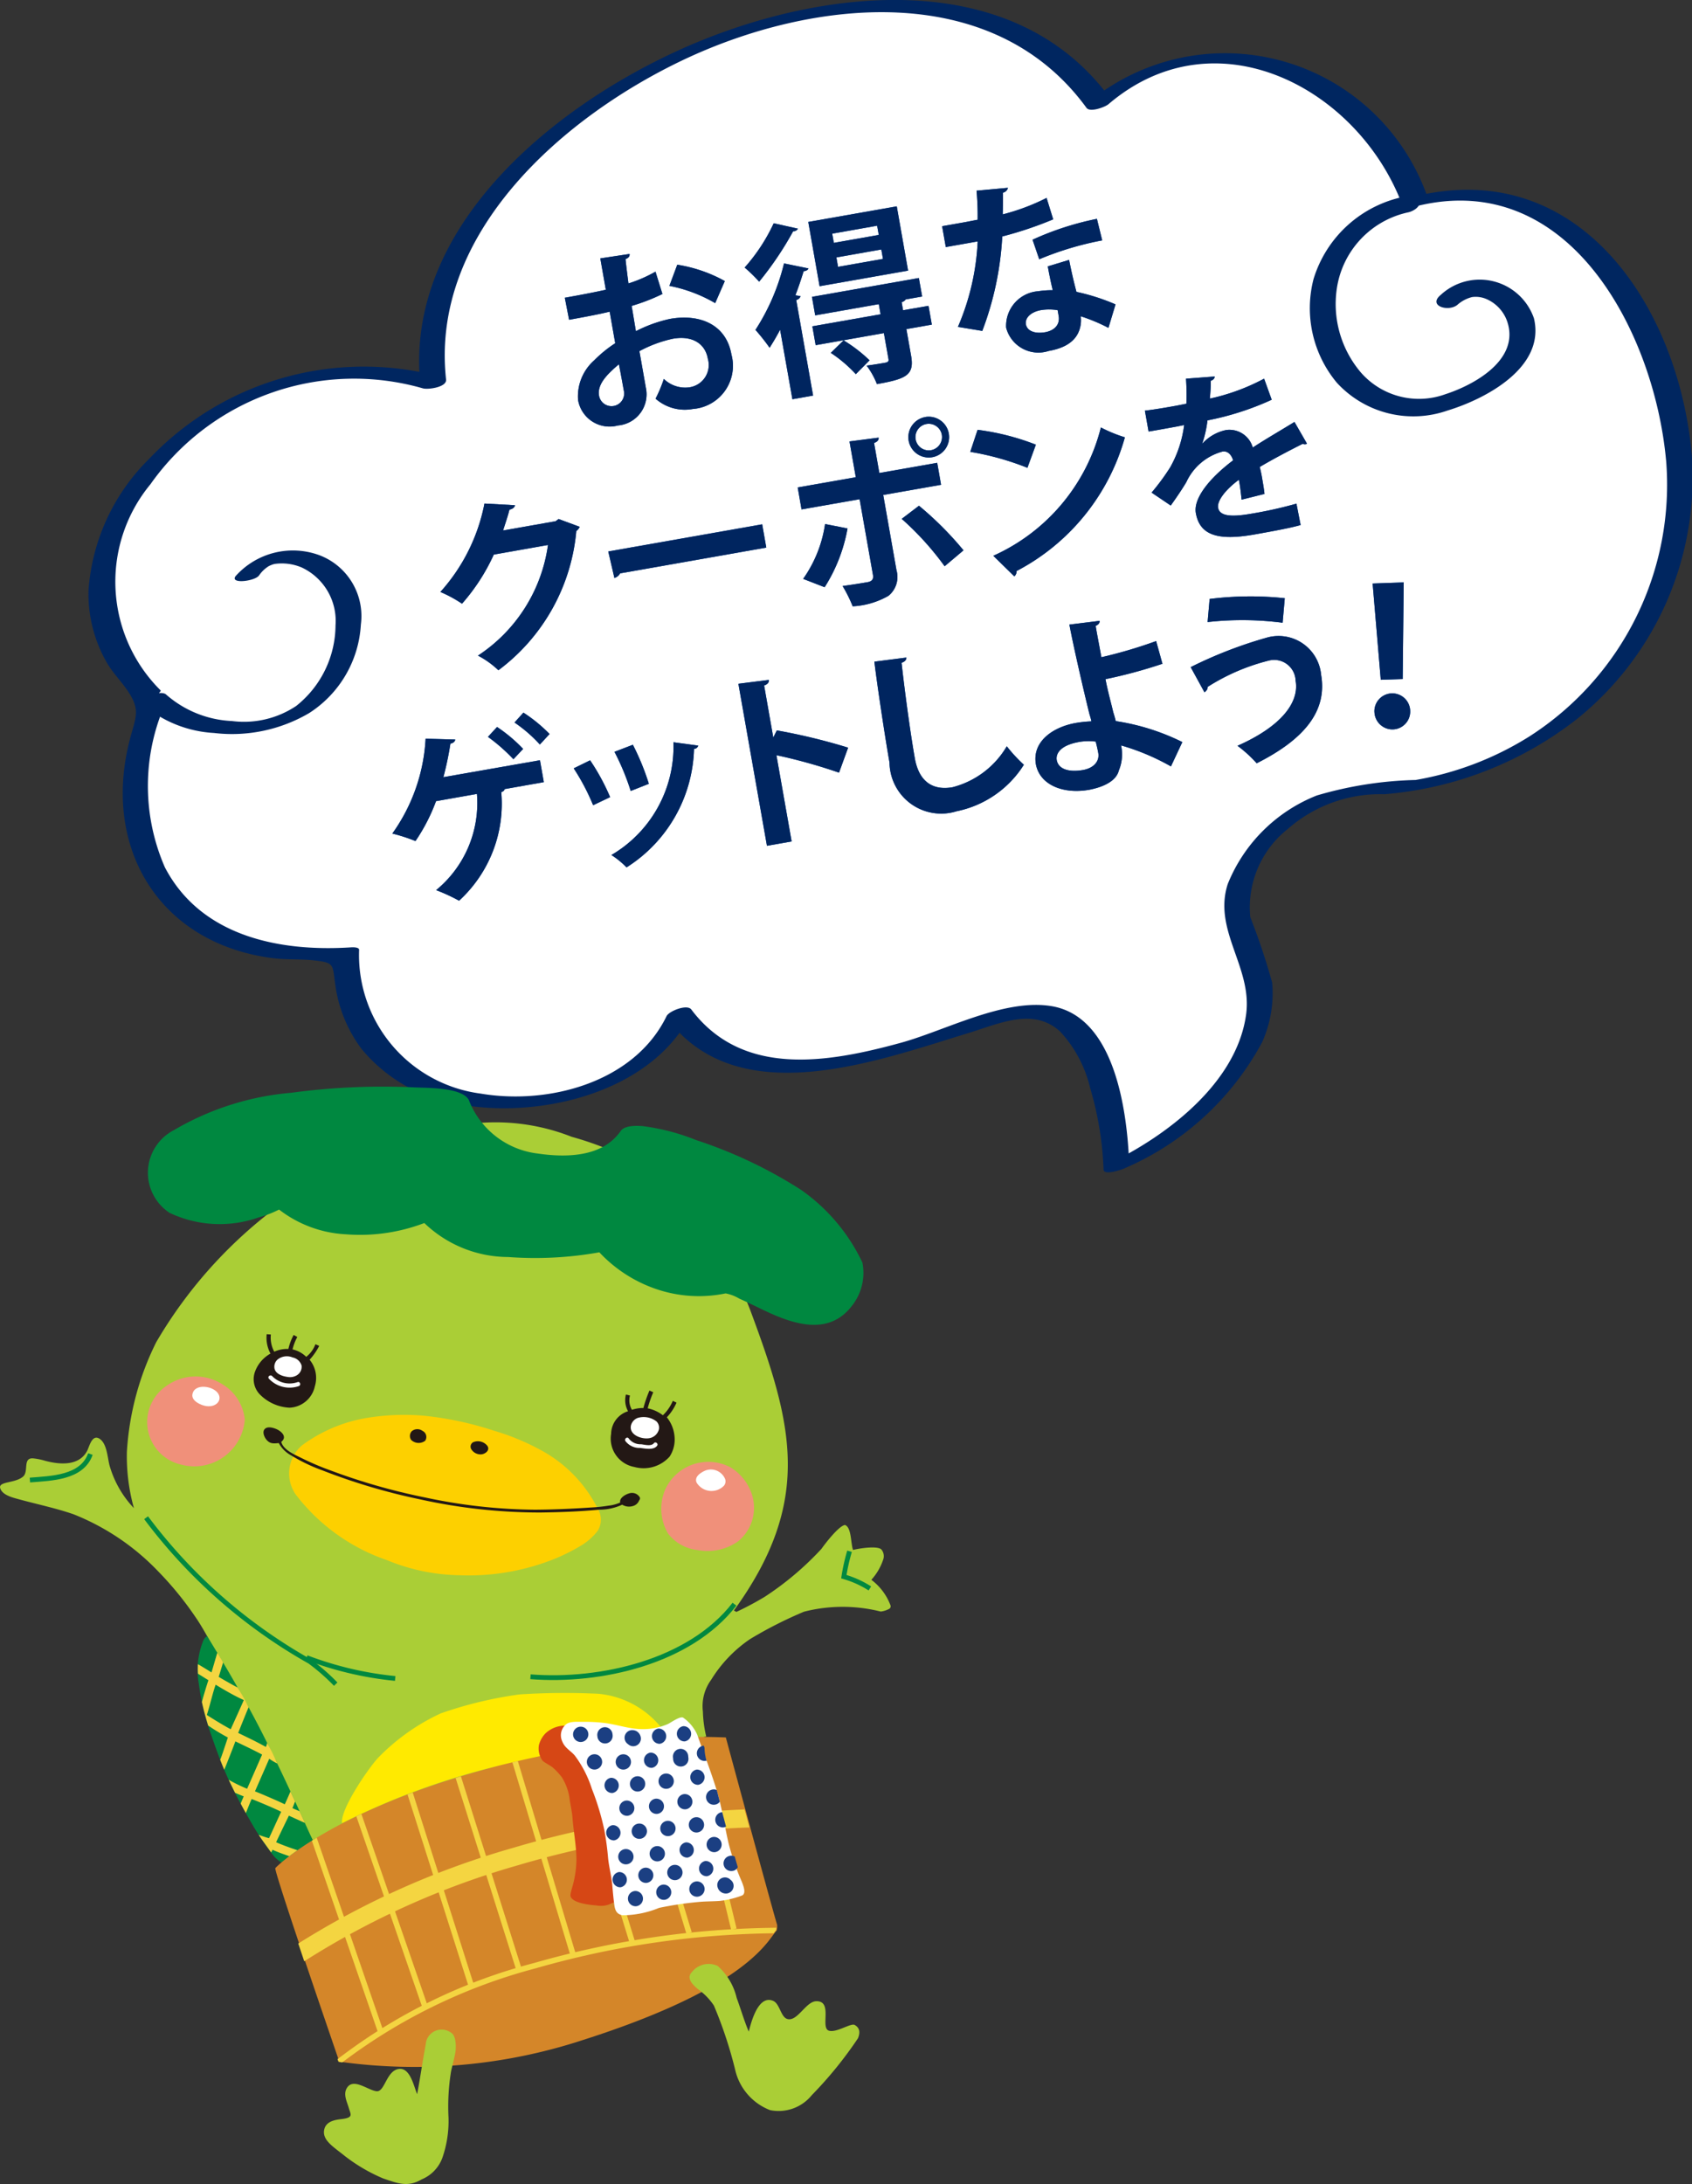 <svg xmlns="http://www.w3.org/2000/svg" viewBox="0 0 47.862 61.761">
  <rect x="0" y="0" width="47.862" height="61.761" fill="#333333" stroke="none"/>
  <defs>
    <style>
      .a {
        fill: #fff;
      }

      .b {
        fill: #002660;
      }

      .c {
        fill: #aace36;
      }

      .d {
        fill: #008840;
      }

      .e {
        fill: #d48629;
      }

      .f {
        fill: #fdd000;
      }

      .g, .n {
        fill: none;
      }

      .g {
        stroke: #008840;
        stroke-miterlimit: 10;
        stroke-width: 0.135px;
      }

      .h {
        fill: #f0907a;
      }

      .i {
        fill: #231815;
      }

      .j {
        fill: #ffea00;
      }

      .k {
        fill: #f4d541;
      }

      .l {
        fill: #d64715;
      }

      .m {
        fill: #1b3f82;
      }

      .n {
        stroke: #fff;
        stroke-linejoin: round;
        stroke-width: 2.272px;
      }

      .o {
        fill: #004ea2;
      }

      .p {
        fill: #00255f;
      }
    </style>
  </defs>
  <g>
    <g>
      <g>
        <path class="a" d="M47.491,12.915c.393,7.242-6.128,9.505-8.772,9.39-1.849-.08-4.569,2.329-3.518,4.266,2.023,3.729-3.623,6.407-3.623,6.407s-.174-5.013-2.786-4.318c-3.268.87-7.614,2.87-9.577.016-1.492,3.352-9.491,3.827-9.419-1.721-5.39.46-6.97-3.439-5.415-7.136C-.095,16.002,6.174,8.892,12.257,10.831,11.267,3.208,26.287-3.924,31.073,2.921a5.619,5.619,0,0,1,8.955,2.776C43.856,4.632,47.117,8.03,47.491,12.915Z"/>
        <path class="b" d="M47.129,13.012a8.454,8.454,0,0,1-3.861,7.81A8.874,8.874,0,0,1,40.043,22.057a10.74,10.74,0,0,0-2.796.439,4.498,4.498,0,0,0-2.517,2.502c-.425,1.31.697,2.351.52,3.681-.259,1.939-2.233,3.436-3.886,4.231l.576-.029c-.058-1.46-.402-4.124-2.187-4.427-1.342-.228-3.012.69-4.271,1.035-2.057.563-4.474.987-5.927-.942-.119-.159-.63.045-.699.187-.908,1.873-3.333,2.517-5.255,2.192a3.953,3.953,0,0,1-3.443-4.068c-.001-.074-.173-.071-.211-.069-2.032.135-4.26-.304-5.282-2.26a5.748,5.748,0,0,1,.074-4.768.058.058,0,0,0-.019-.072,4.325,4.325,0,0,1-.465-5.994,7.051,7.051,0,0,1,7.706-2.713c.139.041.681-.028.657-.249-.455-4.152,3.323-7.436,6.723-9.045C22.974-.029,28.074-.601,30.734,3.05c.1.138.528-.023.621-.103,3.036-2.591,7.063-.46,8.311,2.846.047.124.319.058.398.038,4.342-1.079,6.732,3.593,7.064,7.18.016.169.745.029.724-.194-.386-4.164-3.191-8.417-7.861-7.256l.398.038a6.067,6.067,0,0,0-9.599-2.706l.621-.103c-2.749-3.774-8.139-3.134-11.92-1.499C15.763,2.904,11.397,6.386,11.895,10.928l.657-.249a8.369,8.369,0,0,0-8.331,2.295,5.786,5.786,0,0,0-1.717,3.717,3.894,3.894,0,0,0,.513,2.039c.171.299.403.523.594.805.359.53.238.725.079,1.313-.839,3.096.797,5.838,4.033,6.248.38.048.765.021,1.143.061.612.066.533.112.619.695a3.9,3.9,0,0,0,.744,1.813,4.49,4.49,0,0,0,2.913,1.589c2.268.363,5.354-.407,6.434-2.635l-.699.187c2.011,2.67,5.921,1.198,8.519.407.861-.262,1.839-.738,2.594-.04a3.527,3.527,0,0,1,.845,1.586,9.321,9.321,0,0,1,.382,2.316c.007.176.515 0.0.576-.029a8.007,8.007,0,0,0,3.907-3.569,3.377,3.377,0,0,0,.286-1.688A18.364,18.364,0,0,0,35.367,25.936a2.825,2.825,0,0,1,1.058-2.491,3.96,3.96,0,0,1,2.731-.985,10.174,10.174,0,0,0,5.467-2.139,8.766,8.766,0,0,0,3.23-7.503C47.847,12.658,47.12,12.782,47.129,13.012Z"/>
      </g>
      <g>
        <path class="a" d="M4.365,19.777c1.047,1.07,4.669,1.495,5.395-1.5.623-2.57-2.031-3.062-2.765-1.994"/>
        <path class="b" d="M4.026,19.909a3.384,3.384,0,0,0,2.029.819A4.31,4.31,0,0,0,8.747,20.164a3.187,3.187,0,0,0,1.461-2.503,1.841,1.841,0,0,0-1.169-1.959,2.173,2.173,0,0,0-2.376.592c-.164.229.547.144.665-.021A.918.918,0,0,1,7.573,16.029a.406.406,0,0,1,.089-.046A.514.514,0,0,1,7.775,15.947a1.444,1.444,0,0,1,.758.1,1.668,1.668,0,0,1,.958,1.637,2.93,2.93,0,0,1-1.113,2.28,2.66,2.66,0,0,1-1.816.426,3.023,3.023,0,0,1-1.859-.746c-.153-.153-.831.112-.678.264Z"/>
      </g>
      <g>
        <path class="a" d="M39.79,5.781c-4.022.97-2.469,6.852,1.238,5.561s1.507-4.155-.037-2.863"/>
        <path class="b" d="M39.731,5.56a3.382,3.382,0,0,0-2.575,2.333,3.29,3.29,0,0,0,.657,2.927,2.934,2.934,0,0,0,3.132.79c1.068-.324,2.78-1.215,2.446-2.608A1.623,1.623,0,0,0,40.757,8.337c-.381.31.211.493.468.284a.987.987,0,0,1,.415-.22.767.767,0,0,1,.391.049,1.075,1.075,0,0,1,.609.657c.345,1.069-.934,1.776-1.758,2.042a2.184,2.184,0,0,1-2.374-.601,2.987,2.987,0,0,1-.69-2.408,2.592,2.592,0,0,1,2.03-2.138c.128-.032.347-.154.303-.318-.045-.167-.297-.155-.422-.124Z"/>
      </g>
    </g>
    <g>
      <path class="c" d="M25.189,45.396a1.611,1.611,0,0,0-.541-.721,1.592,1.592,0,0,0,.331-.56.292.292,0,0,0-.044-.293c-.089-.11-.572-.049-.805.009-.068-.189-.041-.64-.228-.706-.17.021-.55.511-.666.676a8.502,8.502,0,0,1-1.603,1.354,8.551,8.551,0,0,1-.807.43c-.01-.012-.054-.04-.07-.036,2.245-3.096,1.67-5.261.484-8.452-.475-1.277-1.859-3.784-4.123-4.631a9.004,9.004,0,0,0-.944-.318,5.877,5.877,0,0,0-3.71-.201A19.585,19.585,0,0,0,8.484,33.678,12.89,12.89,0,0,0,4.419,37.956a8.02,8.02,0,0,0-.83,3.106,5.474,5.474,0,0,0,.199,1.587,2.908,2.908,0,0,1-.689-1.206c-.059-.221-.071-.616-.281-.755-.218-.143-.293.232-.357.349-.237.433-.787.379-1.187.272a1.77,1.77,0,0,0-.34-.068c-.299-.019-.113.374-.283.517-.232.195-.708.128-.644.33.063.198.367.266.539.313.511.14,1.03.247,1.532.42a6.765,6.765,0,0,1,2.407,1.626,9.34,9.34,0,0,1,1.064,1.311c.581.821,3.283,6.276,3.3,6.282.007-.001.042-.027.048-.029.021.013,11.067-2.886,11.079-2.909a3.367,3.367,0,0,1-.093-.7,1.263,1.263,0,0,1,.234-.9,3.795,3.795,0,0,1,1.101-1.151,11.712,11.712,0,0,1,1.525-.774,4.415,4.415,0,0,1,2.17-.004.674.674,0,0,0,.243-.078A.083.083,0,0,0,25.189,45.396Z"/>
      <path class="d" d="M5.859,46.268a.262.262,0,0,0-.102.111A2.216,2.216,0,0,0,5.624,47.613a6.871,6.871,0,0,0,.348,1.442q.123.36.258.717a11.333,11.333,0,0,0,.607,1.29c.084.158.197.351.348.613a8.163,8.163,0,0,0,.502.738c.026.033.064.082.094.114a1.11,1.11,0,0,0,.179.143s.232-.139.336-.206c.163-.106.33-.186.499-.282.053-.03.04-.078.052-.144-.013-0-.617-1.415-1.389-2.948C6.745,47.676,5.89,46.322,5.859,46.268Z"/>
      <path class="e" d="M7.786,52.833c.028.294,1.795,5.412,1.81,5.464l.011.006a15.292,15.292,0,0,0,6.899-.619c4.74-1.515,5.226-2.855,5.466-3.095a.54.54,0,0,0,.012-.152c-.142-.46-1.451-5.298-1.452-5.304a20.015,20.015,0,0,0-6.648.858C9.428,51.18,7.797,52.799,7.786,52.833Z"/>
      <path class="c" d="M24.269,57.641a11.235,11.235,0,0,1-1.307,1.609,1.206,1.206,0,0,1-1.179.422,1.606,1.606,0,0,1-.974-1.087,12.03,12.03,0,0,0-.614-1.868,1.754,1.754,0,0,0-.433-.452c-.137-.11-.367-.312-.194-.492a.602.602,0,0,1,.735-.177,1.743,1.743,0,0,1,.535.901c.117.318.21.641.341.954.029-.072.224-1.075.695-.867.183.081.211.45.392.509.284.091.524-.485.814-.5.492-.024.116.747.364.831.21.071.622-.22.731-.161C24.332,57.349,24.331,57.493,24.269,57.641Zm-12.228.182c-.088.464-.153.932-.241,1.397-.093-.212-.193-.752-.514-.713-.356.043-.4.656-.633.631-.247-.026-.675-.405-.851-.074-.093.175.016.379.065.549.049.173.132.26-.151.305-.143.023-.49.027-.546.311-.058.297.265.482.587.743a4.846,4.846,0,0,0,1.079.631c.422.144.699.256,1.093.027a1.051,1.051,0,0,0,.581-.6,3.156,3.156,0,0,0,.177-1.145,6.153,6.153,0,0,1,.074-1.318c.039-.174.089-.348.119-.524.026-.144.027-.483-.123-.562A.45.45,0,0,0,12.042,57.823Z"/>
      <path class="f" d="M16.908,42.661a3.833,3.833,0,0,0-1.625-1.662A6.716,6.716,0,0,0,13.97,40.458a9.342,9.342,0,0,0-1.98-.423,6.511,6.511,0,0,0-1.659.07,4.267,4.267,0,0,0-1.792.771,1.047,1.047,0,0,0-.174,1.387,5.484,5.484,0,0,0,2.581,1.856,5.574,5.574,0,0,0,2.06.427,6.506,6.506,0,0,0,2.733-.484,5.608,5.608,0,0,0,.692-.351,1.719,1.719,0,0,0,.48-.426A.604.604,0,0,0,16.908,42.661Z"/>
      <path class="g" d="M4.133,42.92A14.916,14.916,0,0,0,8.763,46.985a5.788,5.788,0,0,1,.733.641"/>
      <path class="g" d="M8.673,46.875a9.66,9.66,0,0,0,2.506.59"/>
      <path class="g" d="M15.006,47.417c1.983.156,4.511-.422,5.77-2.052"/>
      <path class="g" d="M24.031,43.868a5.496,5.496,0,0,0-.161.719,2.791,2.791,0,0,1,.736.332"/>
      <path class="g" d="M.846,41.854c.603-.049,1.473-.059,1.711-.735"/>
      <path class="d" d="M22.663,33.65a12.959,12.959,0,0,0-2.966-1.408,6.15,6.15,0,0,0-1.524-.398c-.182-.011-.521-.026-.628.159-.171.219-.655.864-2.332.618a2.392,2.392,0,0,1-1.953-1.519c-.202-.358-1.191-.334-1.536-.352a19.262,19.262,0,0,0-3.482.152,7.868,7.868,0,0,0-3.328,1.06,1.355,1.355,0,0,0-.115,2.337,3.308,3.308,0,0,0,2.51.131,3.052,3.052,0,0,0,.585-.225,3.367,3.367,0,0,0,1.894.7,5.101,5.101,0,0,0,2.215-.319,3.437,3.437,0,0,0,2.37.961,10.321,10.321,0,0,0,2.581-.133,3.942,3.942,0,0,0,1.571,1.026,3.737,3.737,0,0,0,2.001.136,1.167,1.167,0,0,1,.383.146c.237.106.47.221.704.333.807.385,1.818.736,2.478-.118a1.499,1.499,0,0,0,.304-1.233A5.252,5.252,0,0,0,22.663,33.65Z"/>
      <path class="h" d="M6.309,39.157a1.416,1.416,0,0,0-1.617.046,1.233,1.233,0,0,0,.434,2.215,1.433,1.433,0,0,0,1.798-1.267A1.308,1.308,0,0,0,6.309,39.157Z"/>
      <path class="h" d="M21.281,42.3a1.403,1.403,0,0,0-.621-.807,1.343,1.343,0,0,0-1.835.612,1.376,1.376,0,0,0,.075,1.266,1.217,1.217,0,0,0,.822.461,1.506,1.506,0,0,0,1.157-.245A1.224,1.224,0,0,0,21.281,42.3Z"/>
      <path class="a" d="M6.186,39.433c-.121-.244-.694-.332-.744.003-.028.183.244.306.395.327C6.11,39.8,6.274,39.61,6.186,39.433Z"/>
      <path class="a" d="M20.51,41.821a.435.435,0,0,0-.606-.213c-.114.059-.263.166-.2.316a.492.492,0,0,0,.773.092A.193.193,0,0,0,20.51,41.821Z"/>
      <path class="i" d="M8.758,38.452a1.822,1.822,0,0,0,.272-.392l-.108-.047a.803.803,0,0,1-.26.357.79.79,0,0,0-.387-.21,1.413,1.413,0,0,1,.135-.352l-.103-.057a1.507,1.507,0,0,0-.149.396.889.889,0,0,0-.4.078.835.835,0,0,1-.096-.487l-.118-.008a.93.93,0,0,0,.108.548.96.96,0,0,0-.448.539.619.619,0,0,0,.133.602,1.26,1.26,0,0,0,.855.389.765.765,0,0,0,.714-.604A.808.808,0,0,0,8.758,38.452Z"/>
      <path class="i" d="M18.863,40.08a1.425,1.425,0,0,0,.274-.415l-.105-.051a1.209,1.209,0,0,1-.281.408,1.053,1.053,0,0,0-.43-.196,3.338,3.338,0,0,1,.158-.455l-.108-.048a3.693,3.693,0,0,0-.171.494.992.992,0,0,0-.324.051.524.524,0,0,1-.056-.404l-.114-.029a.64.64,0,0,0,.06.473.68.68,0,0,0-.479.637.816.816,0,0,0,.66.94.984.984,0,0,0,.996-.296.885.885,0,0,0,.136-.582A.993.993,0,0,0,18.863,40.08Z"/>
      <path class="a" d="M8.531,38.618,8.53,38.612a.334.334,0,0,0-.254-.225.419.419,0,0,0-.423.058.27.27,0,0,0-.092.222c.009.183.23.253.38.272a.372.372,0,0,0,.258-.049A.279.279,0,0,0,8.531,38.618Z"/>
      <path class="a" d="M18.64,40.415a.251.251,0,0,0-.07-.219.594.594,0,0,0-.53-.099.308.308,0,0,0-.192.213c-.058.271.305.396.514.361A.337.337,0,0,0,18.64,40.415Z"/>
      <path class="i" d="M18.098,42.343a.256.256,0,0,0-.31-.109c-.093.026-.275.127-.244.255a1.08,1.08,0,0,1-.329.089,4.556,4.556,0,0,1-.511.053c-.517.035-1.043.058-1.561.062a15.331,15.331,0,0,1-3.113-.345A17.455,17.455,0,0,1,9.323,41.572a7.583,7.583,0,0,1-.782-.334c-.196-.099-.523-.228-.585-.464.179-.141.005-.301-.145-.364-.085-.036-.23-.076-.31-.01-.098.082-.025.242.039.317.102.118.203.105.341.092l.001-.001.003-.001a.859.859,0,0,0,.355.352,4.789,4.789,0,0,0,.873.419,17.196,17.196,0,0,0,2.759.82,15.688,15.688,0,0,0,3.419.374c.551-.007,1.116-.028,1.664-.08a1.538,1.538,0,0,0,.645-.141.371.371,0,0,0,.289.042.267.267,0,0,0,.192-.165A.078.078,0,0,0,18.098,42.343Z"/>
      <path class="a" d="M18.496,40.813c-.074.094-.263.04-.36.029a.42.42,0,0,1-.35-.161c-.037-.067-.133.003-.096.069a.497.497,0,0,0,.416.196c.139.016.377.071.48-.059C18.634,40.828,18.543,40.752,18.496,40.813Z"/>
      <path class="a" d="M8.414,39.086a.686.686,0,0,1-.713-.169c-.049-.057-.144.011-.096.069a.8.8,0,0,0,.851.21C8.525,39.166,8.484,39.055,8.414,39.086Z"/>
      <path class="i" d="M11.95,40.463a.245.245,0,0,0-.302.01.199.199,0,0,0-.019.245.306.306,0,0,0,.398.025A.191.191,0,0,0,11.95,40.463Z"/>
      <path class="i" d="M13.783,40.883a.341.341,0,0,0-.404-.096.144.144,0,0,0-.035.214.307.307,0,0,0,.267.127C13.727,41.12,13.874,41.009,13.783,40.883Z"/>
      <path class="j" d="M18.776,49.14c.062-.076-.086-.278-.092-.31a2.587,2.587,0,0,0-1.76-.932,19.712,19.712,0,0,0-2.224.018,11.36,11.36,0,0,0-2.233.537,5.945,5.945,0,0,0-1.787,1.272c-.291.325-1.064,1.459-1.003,1.831a20.68,20.68,0,0,1,4.183-1.562A30.435,30.435,0,0,1,18.776,49.14Z"/>
      <path class="k" d="M7.811,52.096c.064-.142.307-.64.361-.751.074.035.334.152.452.205-.03-.075-.136-.298-.149-.33,0,0-.144-.06-.203-.088.023-.051.053-.138.076-.188l-.131-.284c-.002.003-.108.254-.162.364-.212-.105-.776-.344-.843-.366.057-.129.399-.91.404-.922a1.82,1.82,0,0,0,.226.134c0-0-.082-.192-.14-.309-.057-.117-.145-.272-.145-.272a.668.668,0,0,1-.036.113c-.254-.144-.521-.268-.783-.397.005-.015.276-.694.295-.725-.001-.001-.063-.133-.138-.268-.08-.144-.173-.291-.174-.292-.051-.022-.391-.213-.535-.3.027-.078.106-.352.126-.405a.83.83,0,0,0-.064-.113c-.032-.054-.071-.124-.101-.164l0-0c-.006.014-.154.526-.164.556-.117-.073-.374-.23-.384-.233a2.157,2.157,0,0,0,.002.27c.095.059.2.125.295.184-.019.045-.145.455-.185.616.049.224.109.446.178.666a6.091,6.091,0,0,0,.557.338c-.034.097-.17.521-.217.629l.003.008c.034.088.074.187.111.274.007-.006.275-.684.315-.802.019.01.529.25.757.374-.009.018-.364.83-.425.966a4.511,4.511,0,0,1-.52-.253c.046.098.131.27.179.367,0,0,.165.073.245.101q-.044.102-.086.204l.001.001.029.056c.034.064.073.135.118.213.051-.135.105-.267.162-.399.048.016.609.246.836.361-.044.09-.27.59-.344.747-.11-.027-.292-.095-.292-.095.111.17.214.302.352.498.014-.025.027-.05.04-.076.093.047.305.124.473.182.068-.052.145-.108.232-.169C8.248,52.269,7.932,52.154,7.811,52.096ZM6.527,48.901c-.218-.113-.638-.375-.676-.405.092-.281.158-.596.249-.855.097.06.196.118.295.175.149.085.299.167.455.239l.046.021C6.86,48.168,6.531,48.889,6.527,48.901Z"/>
      <path class="k" d="M21.199,51.678c-.047-.171-.093-.342-.139-.509a26.644,26.644,0,0,0-6.545,1.086,23.443,23.443,0,0,0-6.078,2.706c.056.165.113.333.169.502a22.992,22.992,0,0,1,6.051-2.717A26.183,26.183,0,0,1,21.199,51.678Z"/>
      <path class="k" d="M21.949,54.592h0l.011-.078a25.672,25.672,0,0,0-6.846.996,15.547,15.547,0,0,0-5.566,2.721c.011.029.018.05.021.06l.014.015h0c.005.001.038.007.098.017A15.679,15.679,0,0,1,15.161,55.66a25.432,25.432,0,0,1,6.724-.989A.688.688,0,0,1,21.949,54.592Z"/>
      <path class="k" d="M10.831,57.397,8.959,51.969c-.047.029-.093.057-.137.085l1.861,5.394Z"/>
      <path class="k" d="M12.108,56.754,10.223,51.297c-.049.023-.096.045-.143.068l1.879,5.439Z"/>
      <path class="k" d="M13.422,56.182l-1.747-5.491c-.049.018-.099.037-.147.055l1.745,5.483Z"/>
      <path class="k" d="M14.761,55.692,13.038,50.233c-.05.015-.101.031-.15.046l1.724,5.46Z"/>
      <path class="k" d="M16.304,55.314,14.648,49.799c-.051.012-.102.025-.154.037l1.659,5.523Z"/>
      <path class="k" d="M17.976,54.948l-1.694-5.492c-.051.009-.103.019-.156.028l1.699,5.509Z"/>
      <path class="k" d="M19.567,54.641l-1.642-5.425c-.052.006-.105.012-.158.018l1.65,5.452Z"/>
      <path class="k" d="M20.682,54.572l.153-.037c-.004-.018-.445-1.859-.735-3.012-.252-1.003-.619-2.127-.714-2.414-.053.002-.107.003-.164.006.063.188.458,1.386.726,2.447C20.237,52.715,20.678,54.554,20.682,54.572Z"/>
      <path class="l" d="M17.96,53.106c-.452-.497-.339-1.224-.415-1.838a6.033,6.033,0,0,0-.114-.648,2.065,2.065,0,0,0-.635-1.377c-.236-.161-.402-.398-.707-.437a.809.809,0,0,0-.655.208.741.741,0,0,0-.191.341.594.594,0,0,0,.105.437c.091.076.203.121.295.197a1.897,1.897,0,0,1,.251.272,1.519,1.519,0,0,1,.224.659c.025.131.048.263.068.395.006.065.011.13.017.195.034.355.099.708.103,1.065a2.837,2.837,0,0,1-.086.671c-.024.106-.067.22-.082.327-.035.245.581.3.738.311a.662.662,0,0,0,.453-.075A2.553,2.553,0,0,0,17.773,53.734.414.414,0,0,0,17.96,53.106Z"/>
      <path class="a" d="M21.036,53.361a1.768,1.768,0,0,0-.078-.207,6.856,6.856,0,0,1-.351-1.039c-.116-.494-.183-1-.333-1.485-.174-.564-.372-1.063-.551-1.575a1.169,1.169,0,0,0-.396-.48c-.088-.055-.354.143-.435.179a1.767,1.767,0,0,1-.759.144c-.355-.009-.696-.135-1.048-.176a4.421,4.421,0,0,0-.584-.03c-.14.002-.381-.025-.494.074a.405.405,0,0,0-.105.474c.077.196.231.258.358.406a3.188,3.188,0,0,1,.484.945,7.23,7.23,0,0,1,.351,1.163,8.036,8.036,0,0,1,.107.799c.028.256.095.507.118.762.017.19.032.375.059.564.022.149.068.252.23.282a2.71,2.71,0,0,0,1.033-.208,9.616,9.616,0,0,1,1.138-.169c.195-.018.392-.013.588-.029a2.648,2.648,0,0,0,.616-.15C21.071,53.572,21.065,53.465,21.036,53.361Z"/>
      <g>
        <path class="m" d="M16.406,48.83a.216.216,0,0,0,.041.431A.216.216,0,0,0,16.406,48.83Z"/>
        <path class="m" d="M17.092,48.844a.218.218,0,0,0-.196.235l.003.026a.216.216,0,1,0,.43-.041l-.003-.026A.217.217,0,0,0,17.092,48.844Z"/>
        <path class="m" d="M18.083,49.026a.245.245,0,0,0-.091-.077.252.252,0,0,0-.128-.022.213.213,0,0,0-.147.077.217.217,0,0,0,.029.305l.021.015a.213.213,0,0,0,.167.057.218.218,0,0,0,.194-.236A.252.252,0,0,0,18.083,49.026Z"/>
        <path class="m" d="M18.623,48.882a.217.217,0,0,0,.041.431A.217.217,0,0,0,18.623,48.882Z"/>
        <path class="m" d="M19.328,48.814a.217.217,0,0,0,.041.431A.217.217,0,0,0,19.328,48.814Z"/>
        <path class="m" d="M16.796,49.609a.216.216,0,0,0,.041.431A.216.216,0,0,0,16.796,49.609Z"/>
        <path class="m" d="M17.612,49.61a.216.216,0,0,0,.041.431A.216.216,0,0,0,17.612,49.61Z"/>
        <path class="m" d="M18.398,49.562a.217.217,0,0,0,.041.431A.217.217,0,0,0,18.398,49.562Z"/>
        <path class="m" d="M19.231,49.456a.219.219,0,0,0-.195.236l.005.052a.217.217,0,1,0,.431-.041l-.005-.052A.218.218,0,0,0,19.231,49.456Z"/>
        <path class="m" d="M17.281,50.274a.217.217,0,0,0,.041.431A.217.217,0,0,0,17.281,50.274Z"/>
        <path class="m" d="M18.015,50.231a.216.216,0,0,0,.041.431A.216.216,0,0,0,18.015,50.231Z"/>
        <path class="m" d="M18.824,50.154a.216.216,0,0,0,.041.431A.216.216,0,0,0,18.824,50.154Z"/>
        <path class="m" d="M19.708,50.042a.217.217,0,0,0,.041.431A.217.217,0,0,0,19.708,50.042Z"/>
        <path class="m" d="M17.711,50.918a.216.216,0,0,0,.041.43A.216.216,0,0,0,17.711,50.918Z"/>
        <path class="m" d="M18.549,50.865a.216.216,0,0,0,.041.43A.216.216,0,0,0,18.549,50.865Z"/>
        <path class="m" d="M19.353,50.735a.216.216,0,0,0,.041.43A.216.216,0,0,0,19.353,50.735Z"/>
        <path class="m" d="M20.276,50.62a.21.21,0,0,0-.108-.016.216.216,0,0,0,.041.431.201.201,0,0,0,.152-.084Q20.319,50.785,20.276,50.62Z"/>
        <path class="m" d="M17.33,51.613a.217.217,0,0,0,.041.431A.217.217,0,0,0,17.33,51.613Z"/>
        <path class="m" d="M18.064,51.569a.216.216,0,0,0,.041.431A.216.216,0,0,0,18.064,51.569Z"/>
        <path class="m" d="M18.873,51.492a.216.216,0,0,0,.041.431A.216.216,0,0,0,18.873,51.492Z"/>
        <path class="m" d="M19.68,51.389a.216.216,0,0,0,.041.431A.216.216,0,0,0,19.68,51.389Z"/>
        <path class="m" d="M20.43,51.246l-.016.001a.217.217,0,0,0,.041.431.234.234,0,0,0,.083-.024C20.501,51.518,20.465,51.382,20.43,51.246Z"/>
        <path class="m" d="M17.684,52.29a.216.216,0,0,0,.041.431A.216.216,0,0,0,17.684,52.29Z"/>
        <path class="m" d="M18.572,52.206a.216.216,0,0,0,.041.431A.216.216,0,0,0,18.572,52.206Z"/>
        <path class="m" d="M19.404,52.1a.217.217,0,0,0,.041.431A.217.217,0,0,0,19.404,52.1Z"/>
        <path class="m" d="M20.18,51.947a.216.216,0,0,0,.041.43A.216.216,0,0,0,20.18,51.947Z"/>
        <path class="m" d="M18.248,52.816a.216.216,0,0,0,.041.43A.216.216,0,0,0,18.248,52.816Z"/>
        <path class="m" d="M17.51,52.939a.217.217,0,0,0,.041.431A.217.217,0,0,0,17.51,52.939Z"/>
        <path class="m" d="M19.07,52.737a.216.216,0,0,0,.041.431A.216.216,0,0,0,19.07,52.737Z"/>
        <path class="m" d="M19.955,52.627a.217.217,0,0,0,.041.431A.217.217,0,0,0,19.955,52.627Z"/>
        <path class="m" d="M20.87,52.801c-.03-.099-.058-.199-.087-.3a.212.212,0,0,0-.12-.022.216.216,0,0,0,.041.431A.195.195,0,0,0,20.87,52.801Z"/>
        <path class="m" d="M17.955,53.476a.216.216,0,0,0,.041.43A.216.216,0,0,0,17.955,53.476Z"/>
        <path class="m" d="M18.755,53.295a.216.216,0,0,0,.041.43A.216.216,0,0,0,18.755,53.295Z"/>
        <path class="m" d="M19.694,53.205a.216.216,0,0,0,.041.431A.216.216,0,0,0,19.694,53.205Z"/>
        <path class="m" d="M20.663,53.158l-.018-.018a.218.218,0,0,0-.159-.048.215.215,0,0,0-.146.077.211.211,0,0,0-.049.158.265.265,0,0,0,.044.119.253.253,0,0,0,.092.077.25.25,0,0,0,.129.023.218.218,0,0,0,.195-.236A.209.209,0,0,0,20.663,53.158Z"/>
        <path class="m" d="M19.929,49.425c-.007-.02-.014-.039-.02-.06l-.001 0a.216.216,0,0,0,.041.431.209.209,0,0,0,.038-.007A1.245,1.245,0,0,1,19.929,49.425Z"/>
      </g>
    </g>
    <g>
      <g>
        <path class="n" d="M18.738,8.314a5.592,5.592,0,0,1-.871.337c.044.245.083.496.121.715a3.887,3.887,0,0,1,.966-.348c.855-.15,1.588.166,1.736,1.006a1.224,1.224,0,0,1-1.089,1.541,1.25,1.25,0,0,1-1.057-.291,3.754,3.754,0,0,0,.234-.559.865.865,0,0,0,.721.238.637.637,0,0,0,.523-.812c-.073-.416-.429-.66-.987-.562a3.563,3.563,0,0,0-.948.351l.182,1.032a.883.883,0,0,1-.79,1.07.904.904,0,0,1-1.127-.721,1.358,1.358,0,0,1,.454-1.119,3.581,3.581,0,0,1,.597-.486l-.157-.892c-.342.082-.727.153-1.148.229l-.121-.623c.434-.077.818-.15,1.16-.226l-.156-.887.827-.125c.012.062-.032.119-.114.143.021.207.052.449.083.691a3.925,3.925,0,0,0,.765-.334Zm-1.23,1.985c-.271.236-.625.541-.563.89a.358.358,0,1,0,.701-.144C17.622,10.915,17.568,10.607,17.507,10.3Zm2.723-1.727a4.148,4.148,0,0,0-1.296-.488l.223-.598a4.078,4.078,0,0,1,1.345.462Z"/>
        <path class="n" d="M22.569,6.466a.132.132,0,0,1-.132.072,9.353,9.353,0,0,1-.963,1.428,4.194,4.194,0,0,0-.41-.4,5.109,5.109,0,0,0,.822-1.252ZM22.067,9.325c-.097.183-.196.352-.297.509a5.843,5.843,0,0,0-.4-.505,6.104,6.104,0,0,0,.808-1.88l.691.142c-.013.041-.062.072-.136.078-.069.223-.146.456-.234.682l.144.023c-.009.043-.039.086-.12.111l.477,2.701-.585.104ZM25.367,5.835l.32,1.818-2.503.441-.32-1.818Zm.898,2.814.094.531-.72.127.133.751c.098.552-.137.657-.966.804a2.199,2.199,0,0,0-.292-.523c.222-.027.472-.072.54-.084.072-.018.089-.043.079-.101l-.13-.734-1.93.341-.094-.533,1.93-.34L24.859,8.601l-1.799.317-.092-.523,3.024-.533.093.523-.465.082a.195.195,0,0,1-.115.078l.04.229ZM24.209,10.581a3.835,3.835,0,0,0-.708-.602l.362-.354a4.171,4.171,0,0,1,.734.564ZM24.858,6.644l-.046-.261-1.271.225.046.26Zm.119.678-.047-.267-1.271.225.047.266Z"/>
        <path class="n" d="M28.512,5.311a.182.182,0,0,1-.143.138c.008.192-.001.457-.005.614a6.062,6.062,0,0,0,1.241-.466l.187.606a10.563,10.563,0,0,1-1.441.484,8.819,8.819,0,0,1-.565,2.671L27.097,9.244a6.886,6.886,0,0,0,.559-2.417l-.902.16L26.65,6.397l.578-.102c.157-.027.312-.061.427-.08a7.9,7.9,0,0,0-.031-.823Zm1.73,2.039c.061.311.128.606.208.904a5.863,5.863,0,0,1,1.105.354l-.2.664a4.876,4.876,0,0,0-.784-.328.861.861,0,0,1,.001.22c-.05.356-.282.651-.909.761a.942.942,0,0,1-1.202-.658.981.981,0,0,1,.904-1.031,2.46,2.46,0,0,1,.414-.029c-.06-.248-.11-.508-.14-.674ZM29.918,8.772a1.423,1.423,0,0,0-.473-.002c-.256.045-.454.199-.426.398.034.192.249.278.547.227.25-.045.425-.205.38-.461Zm1.26-1.974a8.814,8.814,0,0,0-1.781.534l-.189-.553a8.279,8.279,0,0,1,1.821-.59Z"/>
        <path class="n" d="M16.399,14.898a.309.309,0,0,1-.097.118,5.522,5.522,0,0,1-2.204,3.938,2.53,2.53,0,0,0-.578-.414A4.48,4.48,0,0,0,15.501,15.412l-1.533.271a5.587,5.587,0,0,1-.899,1.389,3.619,3.619,0,0,0-.612-.332,5.216,5.216,0,0,0,1.247-2.5l.863.047c-.01.066-.072.109-.156.125-.05.201-.122.402-.18.59l1.485-.262.085-.063Z"/>
        <path class="n" d="M17.206,15.595l4.354-.768.116.658-4.135.729a.266.266,0,0,1-.161.13Z"/>
        <path class="n" d="M24.984,13.997l.375,2.127a.687.687,0,0,1-.227.725,2.266,2.266,0,0,1-1.012.297,3.914,3.914,0,0,0-.285-.574c.232-.03.597-.09.702-.108.14-.024.177-.095.156-.21l-.377-2.137-1.643.289L22.565,13.784l1.643-.289-.178-1.012.824-.107c.007.062-.032.118-.129.15l.149.85,1.637-.288.109.621Zm-1.01.947a4.598,4.598,0,0,1-.647,1.662L22.719,16.37a3.584,3.584,0,0,0,.62-1.551Zm2.021-.642a9.359,9.359,0,0,1,1.26,1.261l-.534.45a8.245,8.245,0,0,0-1.214-1.34Zm.176-2.509a.577.577,0,1,1-.468.668A.579.579,0,0,1,26.171,11.794Zm.471.503a.376.376,0,1,0-.306.435A.378.378,0,0,0,26.642,12.297Z"/>
        <path class="n" d="M27.653,12.155a6.882,6.882,0,0,1,1.649.42l-.239.654a7.811,7.811,0,0,0-1.617-.451Zm.445,3.562a5.43,5.43,0,0,0,3.043-3.629,3.99,3.99,0,0,0,.679.279,6.124,6.124,0,0,1-3.064,3.781.185.185,0,0,1-.064.151Z"/>
        <path class="n" d="M36.97,12.545a.213.213,0,0,1-.04.019.135.135,0,0,1-.078-.014c-.37.184-.857.441-1.218.656a3.524,3.524,0,0,1,.073.348c.021.125.046.26.062.414l-.648.162c-.019-.196-.046-.411-.077-.562-.372.274-.622.594-.587.791.041.229.345.272.933.169a11.839,11.839,0,0,0,1.283-.285l.118.604c-.267.078-.714.162-1.304.267-1.006.177-1.546.042-1.66-.605-.073-.417.386-.987,1.054-1.491-.042-.148-.146-.275-.302-.248a1.578,1.578,0,0,0-1.02.862c-.1.169-.256.405-.442.664l-.542-.366a6.245,6.245,0,0,0,.528-.717,3.246,3.246,0,0,0,.393-1.193l-.197.04c-.115.021-.678.124-.809.143l-.104-.59c.296-.034.671-.101.9-.142l.275-.055a7.046,7.046,0,0,0-.012-.707l.811-.062c0,.054-.041.098-.111.122.003.171-.012.335-.025.503a5.882,5.882,0,0,0,1.534-.564l.215.596a7.993,7.993,0,0,1-1.817.584,3.176,3.176,0,0,1-.148.656l.006-.001a1.239,1.239,0,0,1,.67-.382.685.685,0,0,1,.753.495c.371-.243.83-.507,1.18-.724Z"/>
        <path class="n" d="M15.274,21.499l.109.619-1.11.197c-.003.038-.041.07-.093.085a3.72,3.72,0,0,1-1.194,3.071,5.103,5.103,0,0,0-.649-.299,3.185,3.185,0,0,0,1.154-2.721l-1.157.205a5.192,5.192,0,0,1-.581,1.128,4.914,4.914,0,0,0-.655-.212,5.064,5.064,0,0,0,.941-2.682l.837.023c-.001.051-.052.102-.135.116a9.145,9.145,0,0,1-.199.949Zm-1.214-.941a4.264,4.264,0,0,1,.738.621l-.275.291a5.006,5.006,0,0,0-.72-.632Zm.746-.406a4.292,4.292,0,0,1,.74.605l-.275.297a4.023,4.023,0,0,0-.717-.622Z"/>
        <path class="n" d="M16.693,21.501a6.171,6.171,0,0,1,.566,1.041l-.481.229a6.182,6.182,0,0,0-.549-1.043Zm3.057-.416a.123.123,0,0,1-.118.092,4.097,4.097,0,0,1-1.909,3.352,2.4,2.4,0,0,0-.428-.35,3.555,3.555,0,0,0,1.755-3.189ZM17.902,21.061a6.914,6.914,0,0,1,.452,1.104l-.513.203a6.809,6.809,0,0,0-.459-1.107Z"/>
        <path class="n" d="M23.734,21.85a15.069,15.069,0,0,0-1.771-.494l.43,2.439-.698.123-.808-4.582.862-.109c.007.062-.026.122-.134.158l.259,1.471.1-.201a16.929,16.929,0,0,1,2.017.488Z"/>
        <path class="n" d="M25.639,18.595c.001.064-.039.115-.136.148.076.701.239,1.931.374,2.697.118.668.511.921,1.068.822a2.504,2.504,0,0,0,1.534-1.158,4.39,4.39,0,0,0,.483.523,2.938,2.938,0,0,1-1.901,1.314,1.462,1.462,0,0,1-1.899-1.375c-.123-.699-.354-2.219-.428-2.855Z"/>
        <path class="n" d="M33.123,21.673a6.505,6.505,0,0,0-1.411-.594,1.185,1.185,0,0,1-.063.709c-.062.254-.345.447-.823.543-.739.137-1.405-.127-1.522-.71-.116-.63.449-1.047,1.1-1.171a3.309,3.309,0,0,1,.469-.051c-.015-.084-.042-.154-.061-.227-.171-.695-.448-1.899-.562-2.509l.853-.106c.009.053-.024.105-.109.143.017.126.137.744.161.886a13.241,13.241,0,0,0,1.549-.457l.178.642a13.834,13.834,0,0,1-1.611.435c.069.364.163.687.218.929.024.077.052.169.072.257a6.361,6.361,0,0,1,1.884.593Zm-2.601-.691c-.548.098-.66.343-.63.515.056.28.389.341.744.278.307-.055.471-.25.431-.48-.018-.099-.044-.218-.073-.324A1.671,1.671,0,0,0,30.522,20.981Z"/>
        <path class="n" d="M33.681,18.866a12.219,12.219,0,0,1,2.139-.83,1.209,1.209,0,0,1,1.551,1.05c.174,1.013-.46,1.813-1.823,2.499a3.596,3.596,0,0,0-.543-.495c1.182-.521,1.757-1.192,1.644-1.839a.607.607,0,0,0-.752-.572,5.84,5.84,0,0,0-1.74.748c.016.052-.038.119-.086.15Zm.536-1.928a9.219,9.219,0,0,1,2.126-.021l-.061.693a8.929,8.929,0,0,0-2.122-.019Z"/>
        <path class="n" d="M39.058,19.223l-.23-2.722.879-.031L39.678,19.202Zm-.18.909a.506.506,0,1,1,1.012-.036.505.505,0,0,1-.484.531A.51.51,0,0,1,38.879,20.133Z"/>
      </g>
      <g>
        <path class="o" d="M18.738,8.314a5.592,5.592,0,0,1-.871.337c.044.245.083.496.121.715a3.887,3.887,0,0,1,.966-.348c.855-.15,1.588.166,1.736,1.006a1.224,1.224,0,0,1-1.089,1.541,1.25,1.25,0,0,1-1.057-.291,3.754,3.754,0,0,0,.234-.559.865.865,0,0,0,.721.238.637.637,0,0,0,.523-.812c-.073-.416-.429-.66-.987-.562a3.563,3.563,0,0,0-.948.351l.182,1.032a.883.883,0,0,1-.79,1.07.904.904,0,0,1-1.127-.721,1.358,1.358,0,0,1,.454-1.119,3.581,3.581,0,0,1,.597-.486l-.157-.892c-.342.082-.727.153-1.148.229l-.121-.623c.434-.077.818-.15,1.16-.226l-.156-.887.827-.125c.012.062-.032.119-.114.143.021.207.052.449.083.691a3.925,3.925,0,0,0,.765-.334Zm-1.23,1.985c-.271.236-.625.541-.563.89a.358.358,0,1,0,.701-.144C17.622,10.915,17.568,10.607,17.507,10.3Zm2.723-1.727a4.148,4.148,0,0,0-1.296-.488l.223-.598a4.078,4.078,0,0,1,1.345.462Z"/>
        <path class="o" d="M22.569,6.466a.132.132,0,0,1-.132.072,9.353,9.353,0,0,1-.963,1.428,4.194,4.194,0,0,0-.41-.4,5.109,5.109,0,0,0,.822-1.252ZM22.067,9.325c-.097.183-.196.352-.297.509a5.843,5.843,0,0,0-.4-.505,6.104,6.104,0,0,0,.808-1.88l.691.142c-.013.041-.062.072-.136.078-.069.223-.146.456-.234.682l.144.023c-.009.043-.039.086-.12.111l.477,2.701-.585.104ZM25.367,5.835l.32,1.818-2.503.441-.32-1.818Zm.898,2.814.094.531-.72.127.133.751c.098.552-.137.657-.966.804a2.199,2.199,0,0,0-.292-.523c.222-.027.472-.072.54-.084.072-.018.089-.043.079-.101l-.13-.734-1.93.341-.094-.533,1.93-.34L24.859,8.601l-1.799.317-.092-.523,3.024-.533.093.523-.465.082a.195.195,0,0,1-.115.078l.04.229ZM24.209,10.581a3.835,3.835,0,0,0-.708-.602l.362-.354a4.171,4.171,0,0,1,.734.564ZM24.858,6.644l-.046-.261-1.271.225.046.26Zm.119.678-.047-.267-1.271.225.047.266Z"/>
        <path class="o" d="M28.512,5.311a.182.182,0,0,1-.143.138c.008.192-.001.457-.005.614a6.062,6.062,0,0,0,1.241-.466l.187.606a10.563,10.563,0,0,1-1.441.484,8.819,8.819,0,0,1-.565,2.671L27.097,9.244a6.886,6.886,0,0,0,.559-2.417l-.902.16L26.65,6.397l.578-.102c.157-.027.312-.061.427-.08a7.9,7.9,0,0,0-.031-.823Zm1.73,2.039c.061.311.128.606.208.904a5.863,5.863,0,0,1,1.105.354l-.2.664a4.876,4.876,0,0,0-.784-.328.861.861,0,0,1,.001.22c-.05.356-.282.651-.909.761a.942.942,0,0,1-1.202-.658.981.981,0,0,1,.904-1.031,2.46,2.46,0,0,1,.414-.029c-.06-.248-.11-.508-.14-.674ZM29.918,8.772a1.423,1.423,0,0,0-.473-.002c-.256.045-.454.199-.426.398.034.192.249.278.547.227.25-.045.425-.205.38-.461Zm1.26-1.974a8.814,8.814,0,0,0-1.781.534l-.189-.553a8.279,8.279,0,0,1,1.821-.59Z"/>
        <path class="o" d="M16.399,14.898a.309.309,0,0,1-.097.118,5.522,5.522,0,0,1-2.204,3.938,2.53,2.53,0,0,0-.578-.414A4.48,4.48,0,0,0,15.501,15.412l-1.533.271a5.587,5.587,0,0,1-.899,1.389,3.619,3.619,0,0,0-.612-.332,5.216,5.216,0,0,0,1.247-2.5l.863.047c-.01.066-.072.109-.156.125-.05.201-.122.402-.18.59l1.485-.262.085-.063Z"/>
        <path class="o" d="M17.206,15.595l4.354-.768.116.658-4.135.729a.266.266,0,0,1-.161.13Z"/>
        <path class="o" d="M24.984,13.997l.375,2.127a.687.687,0,0,1-.227.725,2.266,2.266,0,0,1-1.012.297,3.914,3.914,0,0,0-.285-.574c.232-.03.597-.09.702-.108.14-.024.177-.095.156-.21l-.377-2.137-1.643.289L22.565,13.784l1.643-.289-.178-1.012.824-.107c.007.062-.032.118-.129.15l.149.85,1.637-.288.109.621Zm-1.01.947a4.598,4.598,0,0,1-.647,1.662L22.719,16.37a3.584,3.584,0,0,0,.62-1.551Zm2.021-.642a9.359,9.359,0,0,1,1.26,1.261l-.534.45a8.245,8.245,0,0,0-1.214-1.34Zm.176-2.509a.577.577,0,1,1-.468.668A.579.579,0,0,1,26.171,11.794Zm.471.503a.376.376,0,1,0-.306.435A.378.378,0,0,0,26.642,12.297Z"/>
        <path class="o" d="M27.653,12.155a6.882,6.882,0,0,1,1.649.42l-.239.654a7.811,7.811,0,0,0-1.617-.451Zm.445,3.562a5.43,5.43,0,0,0,3.043-3.629,3.99,3.99,0,0,0,.679.279,6.124,6.124,0,0,1-3.064,3.781.185.185,0,0,1-.064.151Z"/>
        <path class="o" d="M36.97,12.545a.213.213,0,0,1-.04.019.135.135,0,0,1-.078-.014c-.37.184-.857.441-1.218.656a3.524,3.524,0,0,1,.073.348c.021.125.046.26.062.414l-.648.162c-.019-.196-.046-.411-.077-.562-.372.274-.622.594-.587.791.041.229.345.272.933.169a11.839,11.839,0,0,0,1.283-.285l.118.604c-.267.078-.714.162-1.304.267-1.006.177-1.546.042-1.66-.605-.073-.417.386-.987,1.054-1.491-.042-.148-.146-.275-.302-.248a1.578,1.578,0,0,0-1.02.862c-.1.169-.256.405-.442.664l-.542-.366a6.245,6.245,0,0,0,.528-.717,3.246,3.246,0,0,0,.393-1.193l-.197.04c-.115.021-.678.124-.809.143l-.104-.59c.296-.034.671-.101.9-.142l.275-.055a7.046,7.046,0,0,0-.012-.707l.811-.062c0,.054-.041.098-.111.122.003.171-.012.335-.025.503a5.882,5.882,0,0,0,1.534-.564l.215.596a7.993,7.993,0,0,1-1.817.584,3.176,3.176,0,0,1-.148.656l.006-.001a1.239,1.239,0,0,1,.67-.382.685.685,0,0,1,.753.495c.371-.243.83-.507,1.18-.724Z"/>
        <path class="o" d="M15.274,21.499l.109.619-1.11.197c-.003.038-.041.07-.093.085a3.72,3.72,0,0,1-1.194,3.071,5.103,5.103,0,0,0-.649-.299,3.185,3.185,0,0,0,1.154-2.721l-1.157.205a5.192,5.192,0,0,1-.581,1.128,4.914,4.914,0,0,0-.655-.212,5.064,5.064,0,0,0,.941-2.682l.837.023c-.001.051-.052.102-.135.116a9.145,9.145,0,0,1-.199.949Zm-1.214-.941a4.264,4.264,0,0,1,.738.621l-.275.291a5.006,5.006,0,0,0-.72-.632Zm.746-.406a4.292,4.292,0,0,1,.74.605l-.275.297a4.023,4.023,0,0,0-.717-.622Z"/>
        <path class="o" d="M16.693,21.501a6.171,6.171,0,0,1,.566,1.041l-.481.229a6.182,6.182,0,0,0-.549-1.043Zm3.057-.416a.123.123,0,0,1-.118.092,4.097,4.097,0,0,1-1.909,3.352,2.4,2.4,0,0,0-.428-.35,3.555,3.555,0,0,0,1.755-3.189ZM17.902,21.061a6.914,6.914,0,0,1,.452,1.104l-.513.203a6.809,6.809,0,0,0-.459-1.107Z"/>
        <path class="o" d="M23.734,21.85a15.069,15.069,0,0,0-1.771-.494l.43,2.439-.698.123-.808-4.582.862-.109c.007.062-.026.122-.134.158l.259,1.471.1-.201a16.929,16.929,0,0,1,2.017.488Z"/>
        <path class="o" d="M25.639,18.595c.001.064-.039.115-.136.148.076.701.239,1.931.374,2.697.118.668.511.921,1.068.822a2.504,2.504,0,0,0,1.534-1.158,4.39,4.39,0,0,0,.483.523,2.938,2.938,0,0,1-1.901,1.314,1.462,1.462,0,0,1-1.899-1.375c-.123-.699-.354-2.219-.428-2.855Z"/>
        <path class="o" d="M33.123,21.673a6.505,6.505,0,0,0-1.411-.594,1.185,1.185,0,0,1-.063.709c-.062.254-.345.447-.823.543-.739.137-1.405-.127-1.522-.71-.116-.63.449-1.047,1.1-1.171a3.309,3.309,0,0,1,.469-.051c-.015-.084-.042-.154-.061-.227-.171-.695-.448-1.899-.562-2.509l.853-.106c.009.053-.024.105-.109.143.017.126.137.744.161.886a13.241,13.241,0,0,0,1.549-.457l.178.642a13.834,13.834,0,0,1-1.611.435c.069.364.163.687.218.929.024.077.052.169.072.257a6.361,6.361,0,0,1,1.884.593Zm-2.601-.691c-.548.098-.66.343-.63.515.056.28.389.341.744.278.307-.055.471-.25.431-.48-.018-.099-.044-.218-.073-.324A1.671,1.671,0,0,0,30.522,20.981Z"/>
        <path class="o" d="M33.681,18.866a12.219,12.219,0,0,1,2.139-.83,1.209,1.209,0,0,1,1.551,1.05c.174,1.013-.46,1.813-1.823,2.499a3.596,3.596,0,0,0-.543-.495c1.182-.521,1.757-1.192,1.644-1.839a.607.607,0,0,0-.752-.572,5.84,5.84,0,0,0-1.74.748c.016.052-.038.119-.086.15Zm.536-1.928a9.219,9.219,0,0,1,2.126-.021l-.061.693a8.929,8.929,0,0,0-2.122-.019Z"/>
        <path class="o" d="M39.058,19.223l-.23-2.722.879-.031L39.678,19.202Zm-.18.909a.506.506,0,1,1,1.012-.036.505.505,0,0,1-.484.531A.51.51,0,0,1,38.879,20.133Z"/>
      </g>
      <g>
        <path class="p" d="M18.738,8.314a5.592,5.592,0,0,1-.871.337c.044.245.083.496.121.715a3.887,3.887,0,0,1,.966-.348c.855-.15,1.588.166,1.736,1.006a1.224,1.224,0,0,1-1.089,1.541,1.25,1.25,0,0,1-1.057-.291,3.754,3.754,0,0,0,.234-.559.865.865,0,0,0,.721.238.637.637,0,0,0,.523-.812c-.073-.416-.429-.66-.987-.562a3.563,3.563,0,0,0-.948.351l.182,1.032a.883.883,0,0,1-.79,1.07.904.904,0,0,1-1.127-.721,1.358,1.358,0,0,1,.454-1.119,3.581,3.581,0,0,1,.597-.486l-.157-.892c-.342.082-.727.153-1.148.229l-.121-.623c.434-.077.818-.15,1.16-.226l-.156-.887.827-.125c.012.062-.032.119-.114.143.021.207.052.449.083.691a3.925,3.925,0,0,0,.765-.334Zm-1.23,1.985c-.271.236-.625.541-.563.89a.358.358,0,1,0,.701-.144C17.622,10.915,17.568,10.607,17.507,10.3Zm2.723-1.727a4.148,4.148,0,0,0-1.296-.488l.223-.598a4.078,4.078,0,0,1,1.345.462Z"/>
        <path class="p" d="M22.569,6.466a.132.132,0,0,1-.132.072,9.353,9.353,0,0,1-.963,1.428,4.194,4.194,0,0,0-.41-.4,5.109,5.109,0,0,0,.822-1.252ZM22.067,9.325c-.097.183-.196.352-.297.509a5.843,5.843,0,0,0-.4-.505,6.104,6.104,0,0,0,.808-1.88l.691.142c-.013.041-.062.072-.136.078-.069.223-.146.456-.234.682l.144.023c-.009.043-.039.086-.12.111l.477,2.701-.585.104ZM25.367,5.835l.32,1.818-2.503.441-.32-1.818Zm.898,2.814.094.531-.72.127.133.751c.098.552-.137.657-.966.804a2.199,2.199,0,0,0-.292-.523c.222-.027.472-.072.54-.084.072-.018.089-.043.079-.101l-.13-.734-1.93.341-.094-.533,1.93-.34L24.859,8.601l-1.799.317-.092-.523,3.024-.533.093.523-.465.082a.195.195,0,0,1-.115.078l.04.229ZM24.209,10.581a3.835,3.835,0,0,0-.708-.602l.362-.354a4.171,4.171,0,0,1,.734.564ZM24.858,6.644l-.046-.261-1.271.225.046.26Zm.119.678-.047-.267-1.271.225.047.266Z"/>
        <path class="p" d="M28.512,5.311a.182.182,0,0,1-.143.138c.008.192-.001.457-.005.614a6.062,6.062,0,0,0,1.241-.466l.187.606a10.563,10.563,0,0,1-1.441.484,8.819,8.819,0,0,1-.565,2.671L27.097,9.244a6.886,6.886,0,0,0,.559-2.417l-.902.16L26.65,6.397l.578-.102c.157-.027.312-.061.427-.08a7.9,7.9,0,0,0-.031-.823Zm1.73,2.039c.061.311.128.606.208.904a5.863,5.863,0,0,1,1.105.354l-.2.664a4.876,4.876,0,0,0-.784-.328.861.861,0,0,1,.001.22c-.05.356-.282.651-.909.761a.942.942,0,0,1-1.202-.658.981.981,0,0,1,.904-1.031,2.46,2.46,0,0,1,.414-.029c-.06-.248-.11-.508-.14-.674ZM29.918,8.772a1.423,1.423,0,0,0-.473-.002c-.256.045-.454.199-.426.398.034.192.249.278.547.227.25-.045.425-.205.38-.461Zm1.26-1.974a8.814,8.814,0,0,0-1.781.534l-.189-.553a8.279,8.279,0,0,1,1.821-.59Z"/>
        <path class="p" d="M16.399,14.898a.309.309,0,0,1-.097.118,5.522,5.522,0,0,1-2.204,3.938,2.53,2.53,0,0,0-.578-.414A4.48,4.48,0,0,0,15.501,15.412l-1.533.271a5.587,5.587,0,0,1-.899,1.389,3.619,3.619,0,0,0-.612-.332,5.216,5.216,0,0,0,1.247-2.5l.863.047c-.01.066-.072.109-.156.125-.05.201-.122.402-.18.59l1.485-.262.085-.063Z"/>
        <path class="p" d="M17.206,15.595l4.354-.768.116.658-4.135.729a.266.266,0,0,1-.161.13Z"/>
        <path class="p" d="M24.984,13.997l.375,2.127a.687.687,0,0,1-.227.725,2.266,2.266,0,0,1-1.012.297,3.914,3.914,0,0,0-.285-.574c.232-.03.597-.09.702-.108.14-.024.177-.095.156-.21l-.377-2.137-1.643.289L22.565,13.784l1.643-.289-.178-1.012.824-.107c.007.062-.032.118-.129.15l.149.85,1.637-.288.109.621Zm-1.01.947a4.598,4.598,0,0,1-.647,1.662L22.719,16.37a3.584,3.584,0,0,0,.62-1.551Zm2.021-.642a9.359,9.359,0,0,1,1.26,1.261l-.534.45a8.245,8.245,0,0,0-1.214-1.34Zm.176-2.509a.577.577,0,1,1-.468.668A.579.579,0,0,1,26.171,11.794Zm.471.503a.376.376,0,1,0-.306.435A.378.378,0,0,0,26.642,12.297Z"/>
        <path class="p" d="M27.653,12.155a6.882,6.882,0,0,1,1.649.42l-.239.654a7.811,7.811,0,0,0-1.617-.451Zm.445,3.562a5.43,5.43,0,0,0,3.043-3.629,3.99,3.99,0,0,0,.679.279,6.124,6.124,0,0,1-3.064,3.781.185.185,0,0,1-.064.151Z"/>
        <path class="p" d="M36.97,12.545a.213.213,0,0,1-.04.019.135.135,0,0,1-.078-.014c-.37.184-.857.441-1.218.656a3.524,3.524,0,0,1,.073.348c.021.125.046.26.062.414l-.648.162c-.019-.196-.046-.411-.077-.562-.372.274-.622.594-.587.791.041.229.345.272.933.169a11.839,11.839,0,0,0,1.283-.285l.118.604c-.267.078-.714.162-1.304.267-1.006.177-1.546.042-1.66-.605-.073-.417.386-.987,1.054-1.491-.042-.148-.146-.275-.302-.248a1.578,1.578,0,0,0-1.02.862c-.1.169-.256.405-.442.664l-.542-.366a6.245,6.245,0,0,0,.528-.717,3.246,3.246,0,0,0,.393-1.193l-.197.04c-.115.021-.678.124-.809.143l-.104-.59c.296-.034.671-.101.9-.142l.275-.055a7.046,7.046,0,0,0-.012-.707l.811-.062c0,.054-.041.098-.111.122.003.171-.012.335-.025.503a5.882,5.882,0,0,0,1.534-.564l.215.596a7.993,7.993,0,0,1-1.817.584,3.176,3.176,0,0,1-.148.656l.006-.001a1.239,1.239,0,0,1,.67-.382.685.685,0,0,1,.753.495c.371-.243.83-.507,1.18-.724Z"/>
        <path class="p" d="M15.274,21.499l.109.619-1.11.197c-.003.038-.041.07-.093.085a3.72,3.72,0,0,1-1.194,3.071,5.103,5.103,0,0,0-.649-.299,3.185,3.185,0,0,0,1.154-2.721l-1.157.205a5.192,5.192,0,0,1-.581,1.128,4.914,4.914,0,0,0-.655-.212,5.064,5.064,0,0,0,.941-2.682l.837.023c-.001.051-.052.102-.135.116a9.145,9.145,0,0,1-.199.949Zm-1.214-.941a4.264,4.264,0,0,1,.738.621l-.275.291a5.006,5.006,0,0,0-.72-.632Zm.746-.406a4.292,4.292,0,0,1,.74.605l-.275.297a4.023,4.023,0,0,0-.717-.622Z"/>
        <path class="p" d="M16.693,21.501a6.171,6.171,0,0,1,.566,1.041l-.481.229a6.182,6.182,0,0,0-.549-1.043Zm3.057-.416a.123.123,0,0,1-.118.092,4.097,4.097,0,0,1-1.909,3.352,2.4,2.4,0,0,0-.428-.35,3.555,3.555,0,0,0,1.755-3.189ZM17.902,21.061a6.914,6.914,0,0,1,.452,1.104l-.513.203a6.809,6.809,0,0,0-.459-1.107Z"/>
        <path class="p" d="M23.734,21.85a15.069,15.069,0,0,0-1.771-.494l.43,2.439-.698.123-.808-4.582.862-.109c.007.062-.026.122-.134.158l.259,1.471.1-.201a16.929,16.929,0,0,1,2.017.488Z"/>
        <path class="p" d="M25.639,18.595c.001.064-.039.115-.136.148.076.701.239,1.931.374,2.697.118.668.511.921,1.068.822a2.504,2.504,0,0,0,1.534-1.158,4.39,4.39,0,0,0,.483.523,2.938,2.938,0,0,1-1.901,1.314,1.462,1.462,0,0,1-1.899-1.375c-.123-.699-.354-2.219-.428-2.855Z"/>
        <path class="p" d="M33.123,21.673a6.505,6.505,0,0,0-1.411-.594,1.185,1.185,0,0,1-.063.709c-.062.254-.345.447-.823.543-.739.137-1.405-.127-1.522-.71-.116-.63.449-1.047,1.1-1.171a3.309,3.309,0,0,1,.469-.051c-.015-.084-.042-.154-.061-.227-.171-.695-.448-1.899-.562-2.509l.853-.106c.009.053-.024.105-.109.143.017.126.137.744.161.886a13.241,13.241,0,0,0,1.549-.457l.178.642a13.834,13.834,0,0,1-1.611.435c.069.364.163.687.218.929.024.077.052.169.072.257a6.361,6.361,0,0,1,1.884.593Zm-2.601-.691c-.548.098-.66.343-.63.515.056.28.389.341.744.278.307-.055.471-.25.431-.48-.018-.099-.044-.218-.073-.324A1.671,1.671,0,0,0,30.522,20.981Z"/>
        <path class="p" d="M33.681,18.866a12.219,12.219,0,0,1,2.139-.83,1.209,1.209,0,0,1,1.551,1.05c.174,1.013-.46,1.813-1.823,2.499a3.596,3.596,0,0,0-.543-.495c1.182-.521,1.757-1.192,1.644-1.839a.607.607,0,0,0-.752-.572,5.84,5.84,0,0,0-1.74.748c.016.052-.038.119-.086.15Zm.536-1.928a9.219,9.219,0,0,1,2.126-.021l-.061.693a8.929,8.929,0,0,0-2.122-.019Z"/>
        <path class="p" d="M39.058,19.223l-.23-2.722.879-.031L39.678,19.202Zm-.18.909a.506.506,0,1,1,1.012-.036.505.505,0,0,1-.484.531A.51.51,0,0,1,38.879,20.133Z"/>
      </g>
    </g>
  </g>
</svg>
